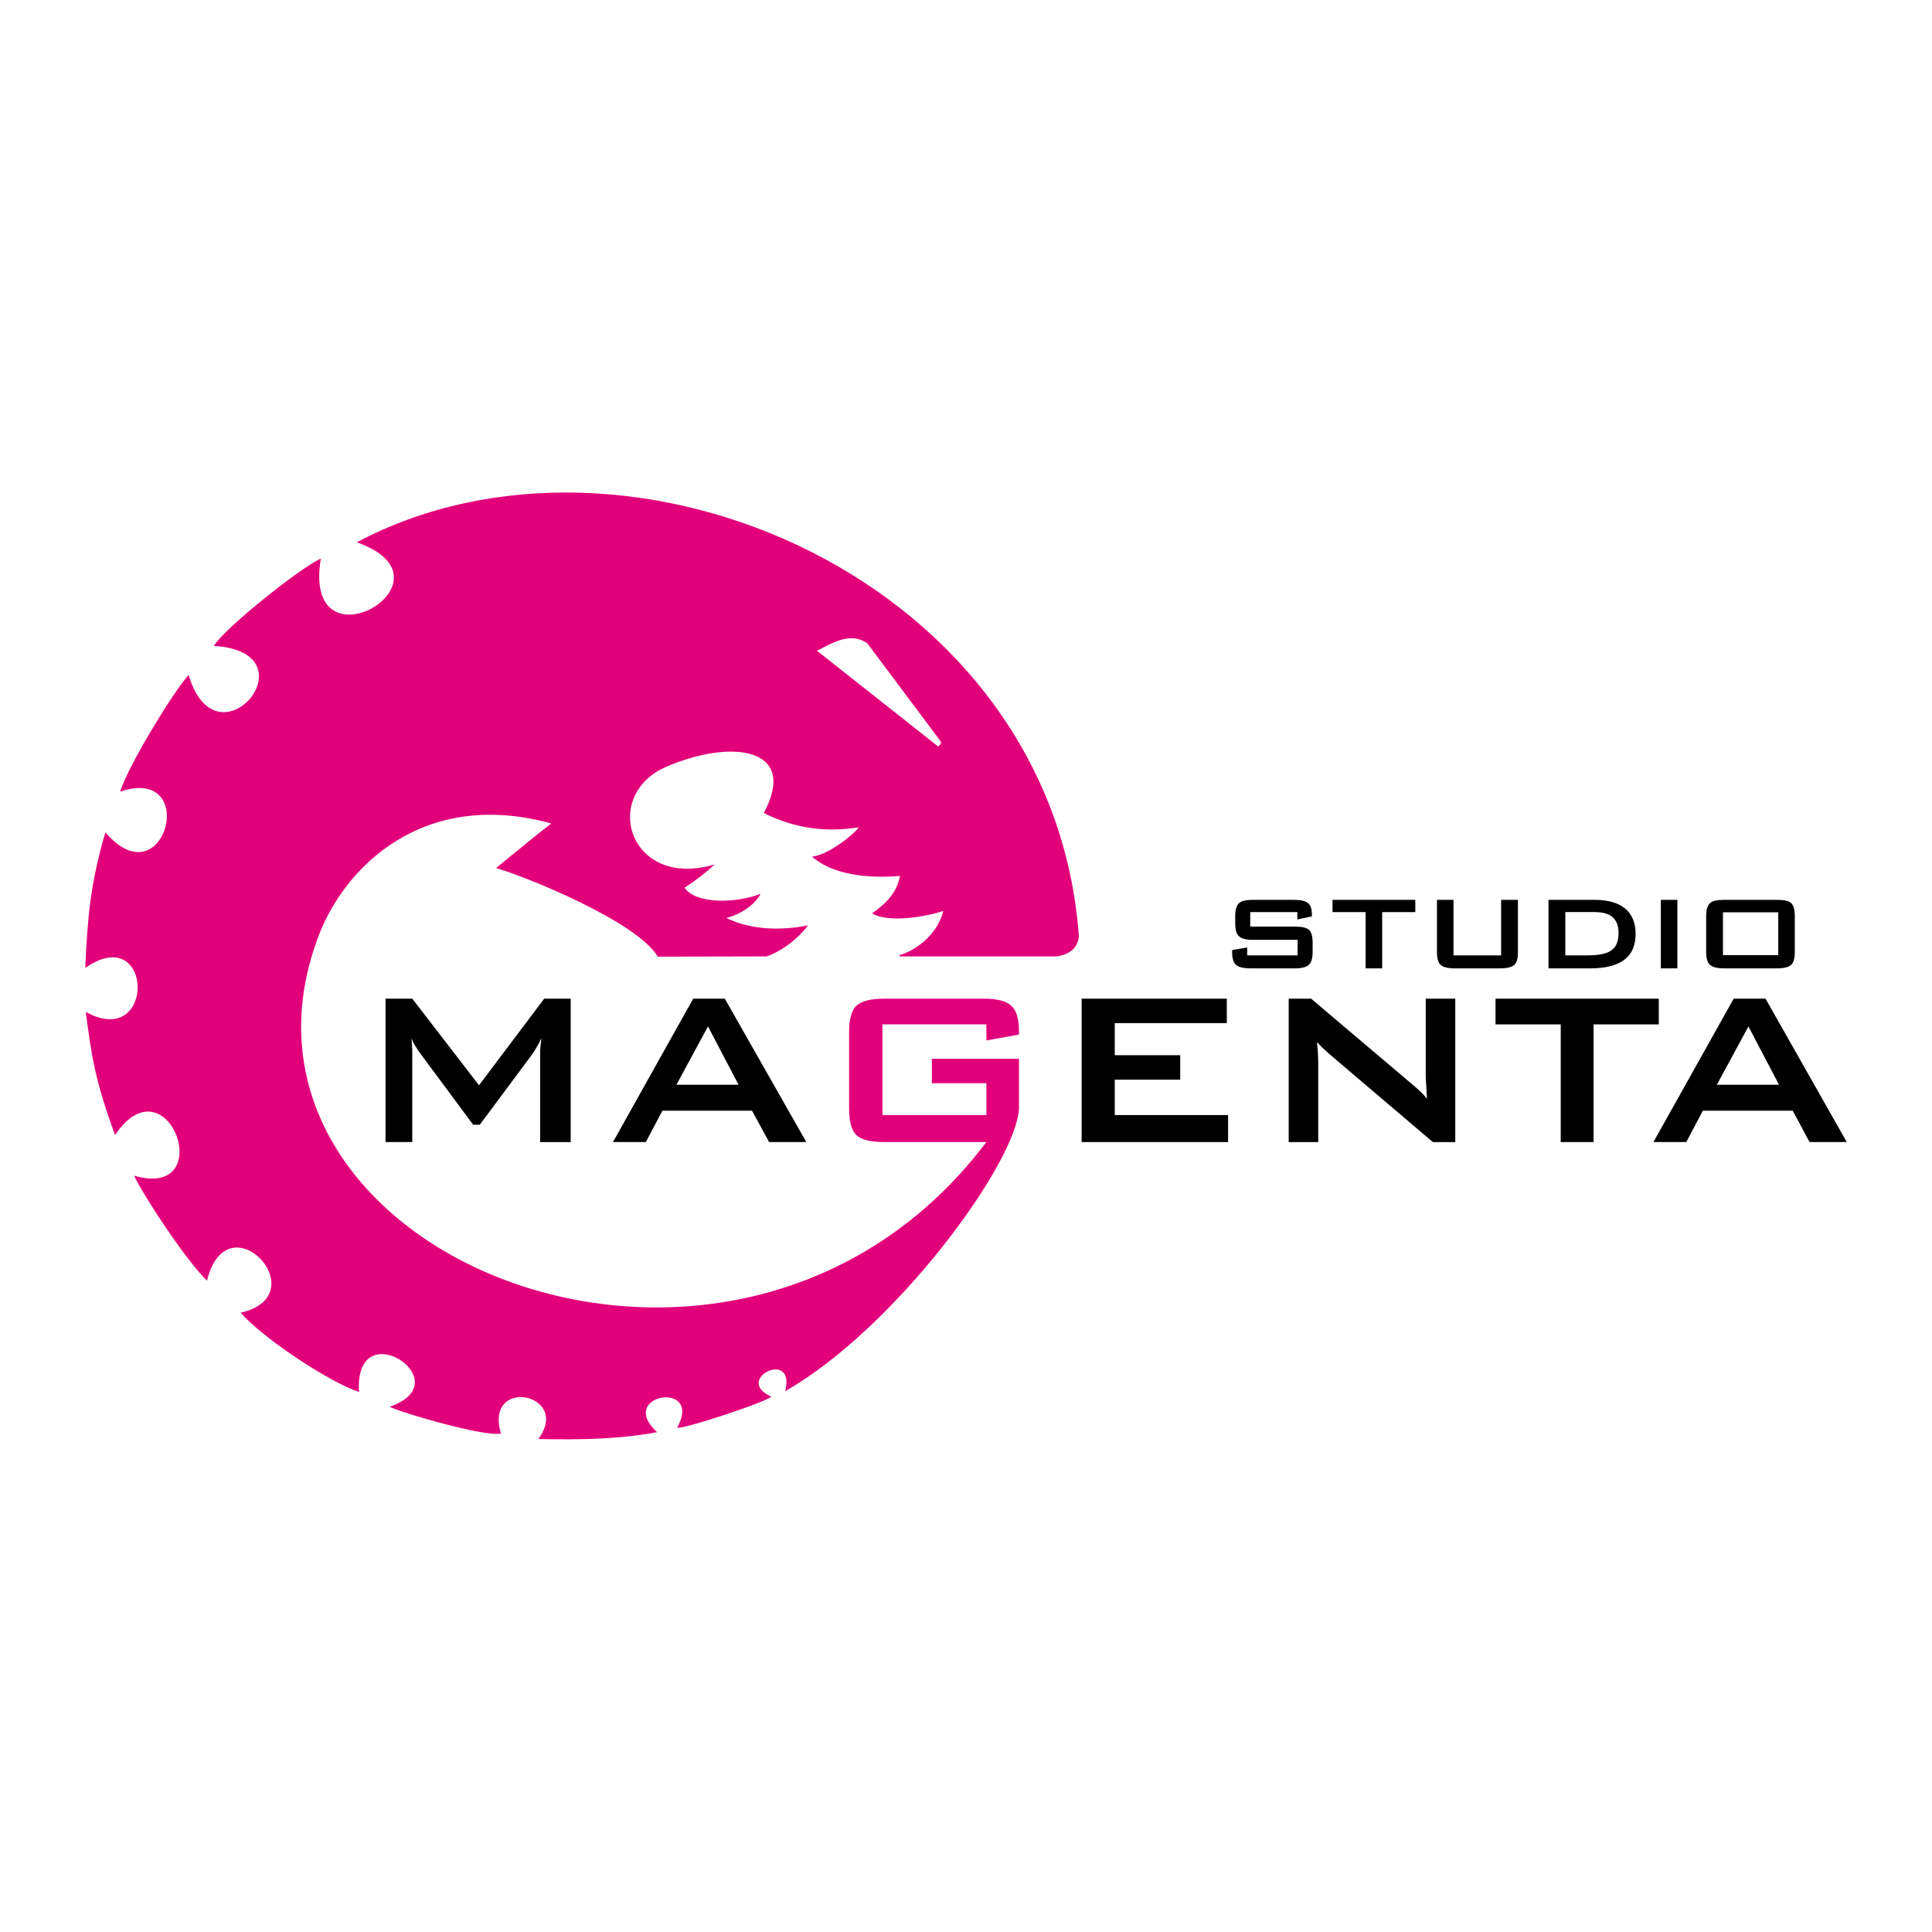 <?xml version="1.0" encoding="utf-8"?>
<!-- Generator: Adobe Illustrator 12.0.0, SVG Export Plug-In . SVG Version: 6.00 Build 51448)  -->
<!DOCTYPE svg PUBLIC "-//W3C//DTD SVG 1.1//EN" "http://www.w3.org/Graphics/SVG/1.1/DTD/svg11.dtd">
<svg  version="1.1" id="Calque_1" xmlns:x="http://ns.adobe.com/Extensibility/1.0/" xmlns:i="http://ns.adobe.com/AdobeIllustrator/10.0/" xmlns:graph="http://ns.adobe.com/Graphs/1.0/"
	 xmlns="http://www.w3.org/2000/svg" xmlns:xlink="http://www.w3.org/1999/xlink" xmlns:a="http://ns.adobe.com/AdobeSVGViewerExtensions/3.0/"
	 width="192.756" height="192.756" viewBox="0 0 192.756 192.756"
	 style="overflow:visible;enable-background:new 0 0 192.756 192.756;" xml:space="preserve">
<g>
	<polygon style="fill-rule:evenodd;clip-rule:evenodd;fill:#FFFFFF;" points="0,0 192.756,0 192.756,192.756 0,192.756 0,0 	"/>
	<path style="fill-rule:evenodd;clip-rule:evenodd;fill:#E2007A;" d="M78.335,138.797c1.093-4.294-5.234-1.169-1.397,0.534
		c-0.203,0.457-8.945,3.354-9.377,3.101c2.643-4.777-6.124-3.329-2.007,0.457c-4.803,0.915-10.19,0.687-11.842,0.687
		c3.354-4.574-5.438-6.277-3.735-0.56c-1.753,0.432-11.842-2.668-11.029-2.693c7.116-2.49-3.659-9.529-3.125-1.448
		c-2.846-0.915-9.479-5.261-11.816-7.903c7.725-1.779-1.321-11.486-3.354-3.202c-2.084-1.982-6.429-8.614-7.268-10.47
		c8.513,2.439,3.354-11.816-1.906-4.065c-2.084-5.616-2.389-8.259-2.923-12.274c7.04,3.863,6.785-9.122-0.051-4.396
		c0.229-4.979,0.483-8.309,2.008-13.518c5.921,6.887,9.504-6.759,1.474-4.065c0.788-2.567,5.361-10.063,6.835-11.639
		c2.821,9.555,12.681-2.312,2.516-2.897c0.966-1.702,8.691-7.852,10.673-8.716c-1.932,11.588,14.332,2.16,3.583-1.626
		c27.216-14.434,69.5,3.786,72.042,39.312c-0.102,1.144-0.864,1.804-2.236,2.007H89.771l-0.025-0.127
		c1.626-0.458,3.812-2.083,4.371-4.422c-1.423,0.534-5.489,1.271-7.115,0.254c1.855-1.296,2.516-2.389,2.795-3.735
		c-1.931,0.152-6.201,0.305-8.792-1.931c1.626-0.127,4.295-2.312,4.676-2.923c-3.38,0.534-6.404,0.102-9.479-1.423
		c3.481-6.455-3.075-7.471-9.707-4.625c-6.607,2.846-3.736,12.274,4.803,9.758c-0.864,0.788-1.626,1.423-2.999,2.312
		c1.169,1.703,5.184,1.55,7.598,0.61c-0.635,1.169-2.083,2.083-3.43,2.414c2.465,1.22,5.514,1.271,8.157,0.737
		c-0.432,0.584-1.906,2.287-4.117,3.1L65.63,95.446c-2.083-3.507-13.138-7.979-16.137-8.843c2.465-2.033,4.295-3.507,5.515-4.447
		c-12.884-3.533-20.634,4.447-23.201,11.156C19.66,125.126,73.38,147.107,98.41,113.944c-0.102,0-0.203,0-0.305,0h-9.859
		c-1.398,0-2.312-0.229-2.821-0.711c-0.483-0.483-0.711-1.373-0.711-2.669v-7.547c0-1.296,0.229-2.186,0.711-2.668
		c0.508-0.458,1.423-0.712,2.821-0.712h9.859c1.372,0,2.312,0.229,2.795,0.712c0.509,0.457,0.763,1.321,0.763,2.541v0.33
		l-3.253,0.585v-1.602H88.043v9.047H98.41v-3.177h-5.438v-2.439h8.69v4.93C101.46,116.003,89.263,132.597,78.335,138.797
		L78.335,138.797z M81.512,64.926c1.576-0.788,3.278-1.906,5.006-0.763l7.318,9.784c0.127,0.178-0.051,0.381-0.229,0.534
		L81.512,64.926L81.512,64.926z"/>
	<path style="fill-rule:evenodd;clip-rule:evenodd;" d="M38.465,113.944V99.638h2.668l6.658,8.641l6.505-8.641h2.643v14.307H53.89
		v-8.843c0-0.152,0-0.382,0.025-0.636c0.025-0.279,0.076-0.559,0.102-0.89c-0.178,0.382-0.33,0.687-0.483,0.915
		c-0.127,0.229-0.254,0.432-0.355,0.585l-5.311,7.141h-0.661l-5.312-7.166c-0.203-0.28-0.355-0.534-0.508-0.763
		c-0.127-0.229-0.254-0.482-0.33-0.686c0.025,0.279,0.051,0.559,0.051,0.812c0.025,0.229,0.025,0.458,0.025,0.687v8.843H38.465
		L38.465,113.944z"/>
	<path style="fill-rule:evenodd;clip-rule:evenodd;" d="M67.485,108.227h6.201l-3.05-5.819L67.485,108.227L67.485,108.227z
		 M61.157,113.944l8.005-14.307h3.151l8.132,14.307h-3.71l-1.703-3.126h-8.945l-1.652,3.126H61.157L61.157,113.944z"/>
	<polygon style="fill-rule:evenodd;clip-rule:evenodd;" points="107.914,113.944 107.914,99.638 122.399,99.638 122.399,102.077 
		111.218,102.077 111.218,105.279 117.749,105.279 117.749,107.719 111.218,107.719 111.218,111.251 122.526,111.251 
		122.526,113.944 107.914,113.944 	"/>
	<path style="fill-rule:evenodd;clip-rule:evenodd;" d="M128.574,113.944V99.638h2.236l9.961,8.437
		c0.331,0.28,0.636,0.534,0.89,0.788c0.279,0.254,0.508,0.508,0.712,0.763c-0.051-0.788-0.076-1.373-0.102-1.703
		s-0.025-0.584-0.025-0.763v-7.521h2.947v14.307h-2.236l-10.394-8.843c-0.254-0.229-0.457-0.433-0.66-0.61
		c-0.178-0.178-0.355-0.355-0.509-0.533c0.051,0.432,0.076,0.838,0.102,1.245c0.025,0.381,0.025,0.736,0.025,1.017v7.725H128.574
		L128.574,113.944z"/>
	<polygon style="fill-rule:evenodd;clip-rule:evenodd;" points="158.992,102.204 158.992,113.944 155.714,113.944 155.714,102.204 
		149.209,102.204 149.209,99.638 165.497,99.638 165.497,102.204 158.992,102.204 	"/>
	<path style="fill-rule:evenodd;clip-rule:evenodd;" d="M171.291,108.227h6.201l-3.05-5.819L171.291,108.227L171.291,108.227z
		 M164.964,113.944l8.005-14.307h3.177l8.105,14.307h-3.71l-1.677-3.126h-8.971l-1.651,3.126H164.964L164.964,113.944z"/>
	<path style="fill-rule:evenodd;clip-rule:evenodd;" d="M129.438,90.999h-4.701v1.449h4.447c0.711,0,1.168,0.101,1.423,0.33
		c0.229,0.229,0.355,0.635,0.355,1.271v0.94c0,0.635-0.127,1.042-0.381,1.27c-0.229,0.229-0.712,0.356-1.397,0.356h-4.422
		c-0.712,0-1.194-0.128-1.449-0.356c-0.254-0.228-0.381-0.634-0.381-1.27v-0.204l1.5-0.254v0.788h5.031v-1.55h-4.447
		c-0.687,0-1.169-0.127-1.397-0.356c-0.255-0.229-0.382-0.635-0.382-1.271v-0.763c0-0.609,0.127-1.042,0.382-1.271
		c0.229-0.229,0.711-0.33,1.397-0.33h4.065c0.687,0,1.169,0.102,1.424,0.33c0.254,0.204,0.381,0.584,0.381,1.144v0.178l-1.448,0.305
		V90.999L129.438,90.999z M137.9,90.999v5.616h-1.652v-5.616h-3.303v-1.22h8.259v1.22H137.9L137.9,90.999z M145.016,89.779v5.54
		h4.752v-5.54h1.677v5.209c0,0.61-0.102,1.042-0.355,1.27c-0.254,0.229-0.736,0.356-1.423,0.356h-4.523
		c-0.711,0-1.169-0.128-1.423-0.356c-0.229-0.228-0.355-0.634-0.355-1.27v-5.209H145.016L145.016,89.779z M156.172,95.318h2.134
		c1.194,0,2.008-0.152,2.465-0.508c0.483-0.331,0.712-0.915,0.712-1.728c0-0.712-0.203-1.22-0.585-1.576
		c-0.381-0.331-0.99-0.508-1.804-0.508h-2.922V95.318L156.172,95.318z M154.494,96.614v-6.835h4.6c1.321,0,2.338,0.279,3.05,0.864
		c0.686,0.584,1.041,1.423,1.041,2.516c0,1.144-0.355,2.007-1.117,2.592c-0.737,0.558-1.881,0.864-3.405,0.864H154.494
		L154.494,96.614z M165.701,96.614v-6.835h1.651v6.835H165.701L165.701,96.614z M171.901,95.293h5.515v-4.269h-5.515V95.293
		L171.901,95.293z M170.225,91.379c0-0.609,0.127-1.042,0.381-1.271c0.229-0.229,0.712-0.33,1.397-0.33h5.286
		c0.711,0,1.194,0.102,1.423,0.33c0.229,0.229,0.355,0.661,0.355,1.271v3.609c0,0.635-0.127,1.042-0.355,1.27
		c-0.255,0.229-0.712,0.356-1.423,0.356h-5.286c-0.686,0-1.169-0.128-1.397-0.356c-0.254-0.228-0.381-0.634-0.381-1.27V91.379
		L170.225,91.379z"/>
</g>
</svg>
